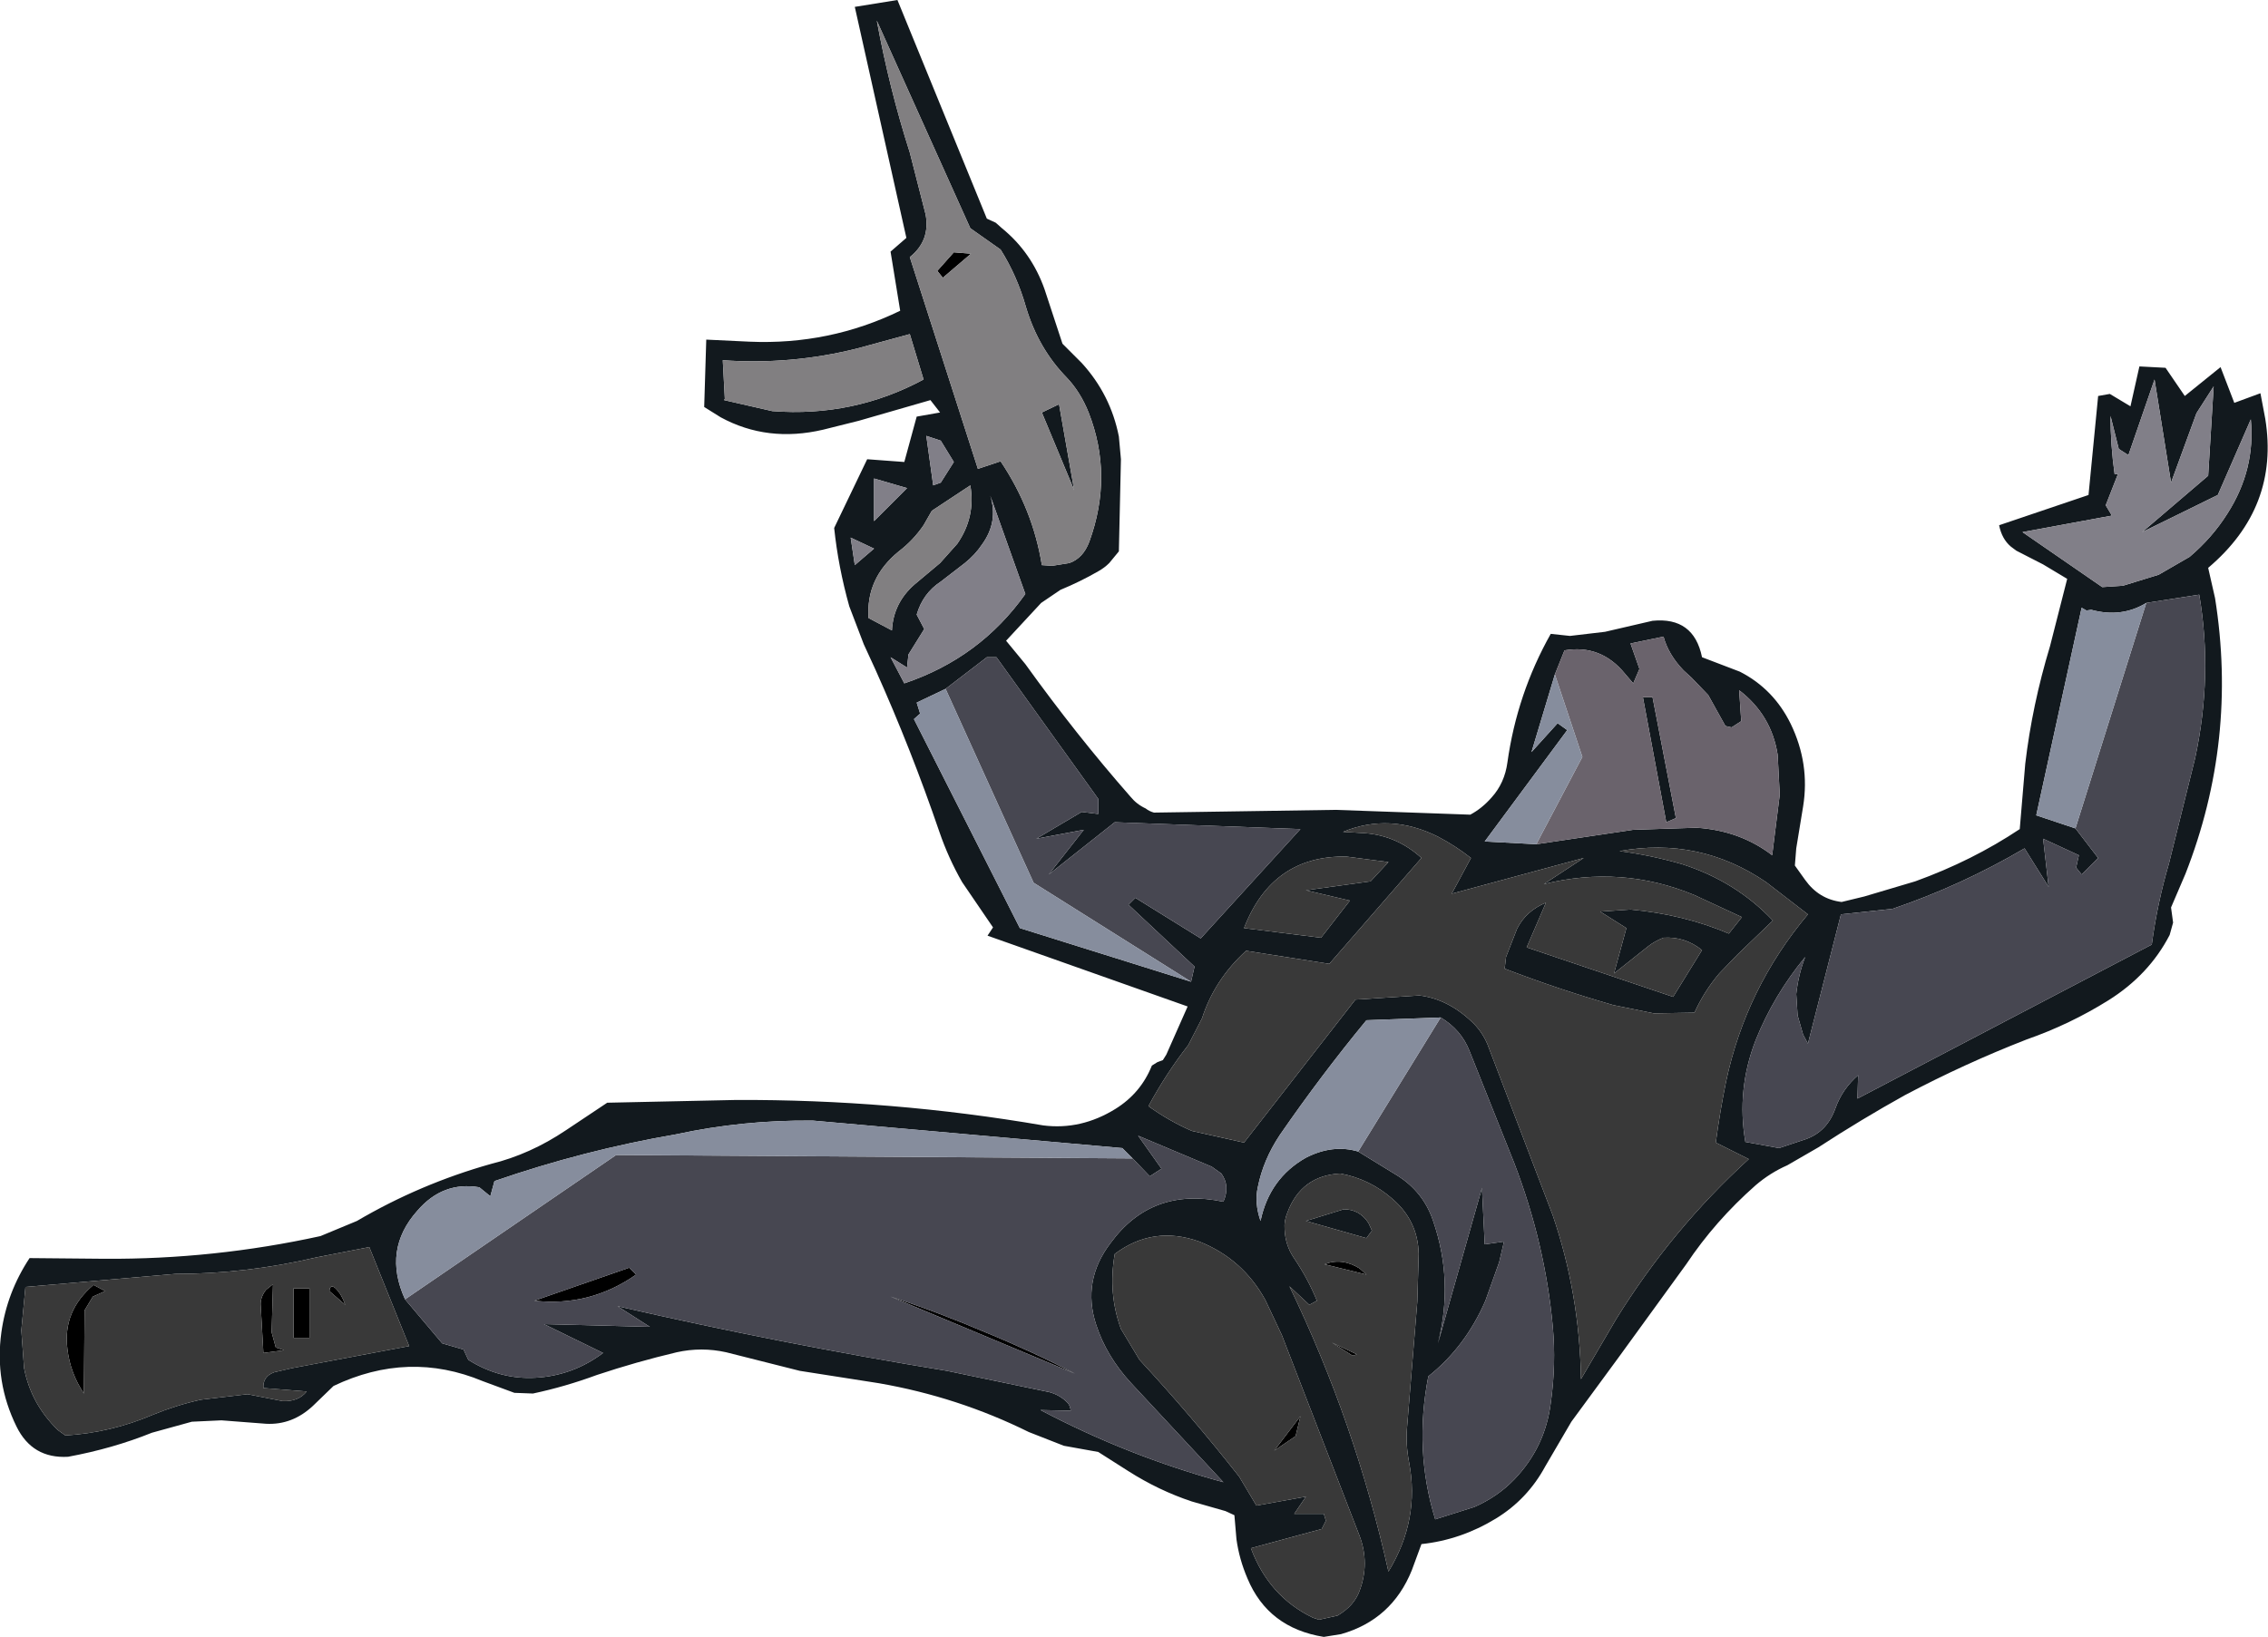 <?xml version="1.0" encoding="UTF-8" standalone="no"?>
<svg xmlns:xlink="http://www.w3.org/1999/xlink" height="119.05px" width="164.9px" xmlns="http://www.w3.org/2000/svg">
  <g transform="matrix(1.0, 0.0, 0.0, 1.0, 82.45, 59.55)">
    <path d="M16.9 33.15 L13.85 32.4 Q15.1 31.9 16.4 32.7 L16.9 33.15 M11.75 44.9 L10.2 45.95 12.1 43.45 11.75 44.9 M15.9 39.05 L14.4 38.1 16.2 38.95 15.9 39.05 M-13.9 -39.35 L-14.3 -39.85 -13.1 -41.2 -11.85 -41.1 -13.9 -39.35 M-36.2 33.15 Q-39.55 35.5 -43.6 35.05 L-36.7 32.65 -36.2 33.15 M-10.8 37.35 Q-7.5 38.7 -4.3 40.35 L-17.7 34.75 Q-14.2 35.9 -10.8 37.35 M-63.1 34.25 L-62.6 33.85 -62.7 37.35 -62.4 38.45 -61.8 38.65 -63.3 38.85 -63.5 35.3 Q-63.5 34.75 -63.1 34.25 M-76.3 35.75 L-76.35 41.8 Q-77.35 40.3 -77.55 38.55 -77.9 35.8 -75.65 33.9 L-74.8 34.35 -75.7 34.75 -76.3 35.75 M-61.1 34.15 L-59.95 34.15 -59.95 37.75 -61.1 37.75 -61.1 34.15 M-58.05 34.15 Q-57.6 34.6 -57.35 35.35 L-58.5 34.35 Q-58.45 33.8 -58.05 34.15" fill="#000000" fill-rule="evenodd" stroke="none"/>
    <path d="M1.45 -0.45 L14.65 -0.65 24.45 -0.3 Q25.3 -0.75 26.0 -1.55 26.95 -2.6 27.15 -4.1 27.85 -9.1 30.3 -13.45 L31.7 -13.3 34.25 -13.6 37.7 -14.4 Q40.7 -14.7 41.3 -11.75 L44.05 -10.7 Q46.5 -9.45 47.75 -6.9 49.15 -4.0 48.65 -0.9 L48.15 2.15 48.05 3.4 48.8 4.45 Q49.8 5.85 51.45 6.05 L53.1 5.65 56.8 4.55 Q60.95 3.05 64.4 0.75 L64.8 -4.0 Q65.3 -8.25 66.6 -12.55 L67.85 -17.45 66.1 -18.5 64.15 -19.5 63.75 -19.8 Q63.1 -20.35 62.9 -21.35 L69.4 -23.55 70.1 -30.75 70.95 -30.9 72.45 -30.0 73.1 -32.9 75.0 -32.8 76.4 -30.75 79.0 -32.85 80.0 -30.25 81.9 -30.95 82.25 -29.1 Q83.3 -22.65 78.1 -18.25 L78.6 -16.05 Q80.25 -5.7 76.45 4.0 L75.4 6.45 75.55 7.55 75.3 8.45 Q73.8 11.35 70.85 13.2 68.05 14.95 64.9 16.05 60.4 17.8 56.05 20.1 52.9 21.85 49.75 23.9 L47.5 25.2 Q46.25 25.75 45.2 26.65 42.25 29.25 40.15 32.4 L35.25 39.15 31.8 43.85 29.9 47.1 Q28.6 49.5 26.3 50.9 23.75 52.45 20.9 52.75 L20.2 54.65 Q18.75 58.25 15.05 59.3 L13.8 59.5 Q9.75 58.85 8.25 55.25 7.65 53.85 7.45 52.4 L7.3 50.65 6.65 50.35 4.2 49.65 Q1.8 48.85 -0.4 47.45 L-2.6 46.05 -5.1 45.6 -7.65 44.6 Q-12.8 42.05 -18.55 41.05 L-24.3 40.15 -29.65 38.8 Q-31.45 38.4 -33.25 38.8 -36.2 39.5 -39.05 40.45 -41.35 41.3 -43.7 41.8 L-45.05 41.75 -47.35 40.9 Q-52.75 38.65 -58.2 41.25 L-59.7 42.7 Q-61.2 44.1 -63.1 44.0 L-66.35 43.75 -68.5 43.85 -71.4 44.65 Q-74.25 45.8 -77.5 46.4 -80.1 46.55 -81.25 44.2 -82.85 40.95 -82.35 37.35 -81.95 34.45 -80.3 31.95 L-74.85 32.0 Q-66.9 32.05 -59.15 30.35 L-56.5 29.25 Q-51.9 26.55 -46.75 25.1 -43.9 24.4 -41.3 22.65 L-38.3 20.65 -28.95 20.45 Q-17.65 20.4 -6.6 22.3 -3.85 22.65 -1.35 21.1 0.5 19.95 1.3 17.95 L1.7 17.7 2.1 17.55 2.35 17.15 3.9 13.65 -10.65 8.5 -10.25 7.9 -12.5 4.6 Q-13.5 2.85 -14.15 0.95 -16.2 -5.05 -18.8 -10.85 L-19.65 -12.7 -20.7 -15.45 Q-21.5 -18.3 -21.8 -21.15 L-19.4 -26.15 -16.7 -25.95 -15.8 -29.25 -14.1 -29.55 -14.8 -30.45 -20.0 -28.95 -22.6 -28.3 Q-26.65 -27.35 -30.05 -29.2 L-31.25 -29.95 -31.1 -34.85 -27.95 -34.7 Q-22.15 -34.45 -17.0 -36.95 L-17.7 -41.25 -16.55 -42.25 -20.3 -59.05 -17.2 -59.55 -10.7 -43.65 -10.05 -43.35 -9.6 -42.95 Q-7.45 -41.2 -6.5 -38.5 L-5.2 -34.55 -3.8 -33.15 Q-1.7 -30.85 -1.1 -27.8 L-0.95 -26.15 -1.1 -19.45 -1.8 -18.6 Q-2.15 -18.25 -2.6 -18.0 -3.9 -17.25 -5.35 -16.65 L-6.75 -15.7 -9.3 -12.95 -7.9 -11.25 Q-4.2 -6.1 -0.25 -1.6 0.2 -1.05 0.85 -0.75 1.1 -0.55 1.45 -0.45 M29.25 1.85 L36.3 0.8 40.9 0.65 Q44.05 0.85 46.4 2.65 L46.95 -1.75 46.8 -4.65 Q46.35 -7.55 44.0 -9.35 L44.15 -7.1 43.45 -6.65 43.0 -6.75 41.75 -9.0 40.55 -10.25 39.95 -10.8 Q38.85 -11.95 38.5 -13.25 L36.1 -12.75 36.75 -10.9 36.3 -9.85 35.7 -10.55 Q33.95 -12.7 31.3 -12.25 L30.6 -10.5 28.9 -4.85 30.8 -6.95 31.5 -6.45 25.5 1.65 29.25 1.85 M39.4 -0.05 L38.7 0.25 37.0 -8.85 37.7 -8.85 39.4 -0.05 M72.3 -26.45 L71.6 -26.9 71.0 -29.3 Q71.0 -27.15 71.3 -25.05 L71.55 -25.1 70.65 -22.8 71.1 -22.05 64.6 -20.85 70.4 -16.85 71.9 -16.95 74.5 -17.75 76.75 -19.05 Q78.4 -20.45 79.5 -22.2 81.55 -25.4 81.2 -29.05 L78.8 -23.55 73.3 -20.85 78.1 -24.95 78.5 -31.45 77.25 -29.5 75.4 -24.45 74.2 -31.95 72.3 -26.45 M68.45 0.7 L70.1 2.85 68.9 4.05 68.5 3.55 68.7 2.65 66.1 1.45 66.5 4.95 64.75 2.15 Q60.15 4.85 55.15 6.55 L51.4 6.95 49.0 16.35 48.65 15.7 48.25 14.3 48.15 12.75 Q48.3 11.35 48.8 10.05 46.5 12.85 45.2 16.1 43.8 19.7 44.45 23.5 L46.9 23.95 48.85 23.3 Q50.4 22.75 51.0 21.05 51.5 19.65 52.65 18.65 L52.6 20.35 74.0 9.15 Q74.4 6.15 75.25 3.25 L77.15 -4.4 Q78.45 -10.45 77.45 -16.3 L73.6 -15.7 Q71.8 -14.6 69.6 -15.2 L69.25 -15.15 68.9 -15.35 65.6 -0.25 68.45 0.7 M43.85 9.9 L42.55 11.25 Q41.45 12.55 40.75 14.1 L37.8 14.15 34.85 13.55 Q30.85 12.4 26.95 10.9 L27.05 10.05 27.85 8.0 Q28.5 6.7 29.95 6.1 L28.55 9.35 39.2 12.95 41.3 9.55 Q40.05 8.55 38.5 8.65 37.85 8.9 37.35 9.3 L34.9 11.25 35.8 7.95 33.9 6.75 36.1 6.6 Q39.95 6.95 43.25 8.35 L44.2 7.15 40.75 5.55 Q35.45 3.35 29.8 4.75 L32.7 2.85 23.1 5.45 24.5 2.85 Q23.35 1.95 22.1 1.3 18.6 -0.45 15.2 0.95 L16.85 1.05 Q19.15 1.25 20.9 2.85 L14.2 10.55 8.15 9.6 Q5.85 11.7 4.95 14.5 L3.95 16.45 Q2.35 18.5 1.05 20.9 2.5 21.95 4.2 22.7 L8.0 23.55 16.1 13.15 20.75 12.85 Q22.8 13.1 24.55 14.75 25.3 15.45 25.7 16.4 L30.45 28.85 Q32.4 34.55 32.5 40.75 L35.05 36.4 Q39.1 29.85 44.7 24.75 L42.3 23.55 Q42.6 21.3 43.05 19.1 44.5 12.3 49.0 6.95 L45.95 4.6 Q41.1 1.3 35.3 2.35 37.6 2.65 39.85 3.3 43.75 4.55 46.45 7.4 L43.85 9.9 M16.3 24.2 L19.15 25.95 Q21.05 27.15 21.75 29.25 23.25 33.6 22.1 38.15 L25.3 26.85 25.5 30.95 26.9 30.75 26.55 32.25 25.55 35.05 Q24.1 38.4 21.4 40.55 20.35 45.9 21.9 50.95 L24.75 50.05 Q26.45 49.3 27.65 48.05 29.9 45.7 30.3 42.5 30.7 39.65 30.45 36.95 29.9 30.9 27.65 25.05 L24.4 16.9 Q23.8 15.35 22.3 14.45 L16.9 14.65 Q13.6 18.65 10.6 23.0 9.4 24.8 9.0 26.8 8.75 27.95 9.2 29.25 9.85 26.15 12.5 24.65 14.45 23.65 16.3 24.2 M18.5 3.15 L15.45 2.75 Q10.05 2.65 8.0 7.95 L13.6 8.65 15.7 5.95 12.5 5.2 17.2 4.55 18.5 3.15 M4.15 11.85 L4.4 10.75 -0.4 6.25 0.1 5.75 4.85 8.7 12.1 0.75 -1.4 0.25 -6.2 4.05 -3.65 0.8 -7.1 1.45 -3.8 -0.5 -2.6 -0.35 -2.6 -1.45 -10.0 -11.75 -10.7 -11.75 -13.7 -9.45 -15.8 -8.45 -15.55 -7.65 -16.0 -7.25 -8.3 7.95 4.15 11.85 M16.9 30.5 L12.5 29.25 15.25 28.4 Q16.4 28.4 17.05 29.4 L17.3 29.95 16.9 30.5 M11.15 28.65 Q10.9 29.25 10.95 29.85 11.0 31.0 11.6 31.9 12.65 33.45 13.3 35.05 L12.75 35.35 11.3 34.0 Q16.1 43.95 18.5 54.75 20.8 51.0 20.0 46.8 19.75 45.5 19.85 44.3 L20.6 35.1 20.7 31.65 Q20.65 29.25 18.8 27.65 17.15 26.2 15.0 25.8 12.15 25.95 11.15 28.65 M-53.0 34.95 L-50.3 38.15 -48.75 38.6 -48.4 39.35 Q-46.1 40.8 -43.5 40.65 -40.8 40.5 -38.6 38.85 L-42.9 36.75 -35.2 36.95 -37.55 35.45 Q-25.55 38.2 -13.6 40.15 L-6.15 41.7 Q-5.4 41.9 -4.85 42.45 -4.65 42.65 -4.6 43.05 L-6.8 43.0 Q-0.45 46.35 6.5 48.25 L-0.2 41.05 Q-2.0 39.1 -2.75 36.8 -3.8 33.6 -1.7 30.85 1.3 26.75 6.5 27.85 7.0 26.7 6.35 25.8 L5.65 25.3 0.3 23.05 2.0 25.45 1.15 26.0 -0.1 24.7 -0.85 23.95 -23.35 21.95 Q-28.45 21.9 -33.3 22.95 -40.0 24.1 -46.5 26.35 L-46.8 27.45 -47.6 26.8 Q-50.25 26.35 -52.1 28.5 -54.65 31.35 -53.0 34.95 M9.55 35.0 Q7.9 32.0 4.75 30.75 1.4 29.55 -1.4 31.65 -1.9 34.5 -0.95 37.1 L0.4 39.35 Q4.2 43.45 7.65 47.85 L8.9 49.95 12.5 49.3 11.65 50.55 13.8 50.55 13.95 51.05 13.65 51.65 8.5 53.05 Q9.8 56.55 13.0 58.1 L13.45 58.25 14.8 57.95 Q16.0 57.25 16.4 56.15 17.15 54.15 16.4 52.15 L10.75 37.55 9.55 35.0 M-7.85 -37.2 Q-8.5 -39.5 -9.7 -41.4 L-11.9 -42.95 -18.7 -58.05 Q-17.8 -53.15 -16.3 -48.45 L-15.15 -43.95 Q-14.8 -42.05 -16.3 -40.85 L-11.35 -25.45 -9.7 -26.0 Q-7.35 -22.5 -6.7 -18.45 L-5.95 -18.4 -4.7 -18.6 Q-3.7 -18.95 -3.25 -20.15 -1.5 -24.95 -3.3 -29.55 -3.9 -31.05 -4.9 -32.1 -6.95 -34.2 -7.85 -37.2 M-16.3 -35.25 L-20.15 -34.2 Q-24.95 -33.0 -29.9 -33.35 L-29.75 -30.55 -29.8 -30.45 -26.3 -29.65 Q-20.4 -29.2 -15.3 -31.95 L-16.3 -35.25 M-13.1 -25.95 L-14.05 -27.5 -15.1 -27.85 -14.6 -24.25 -14.05 -24.45 -13.1 -25.95 M-5.45 -30.15 L-4.35 -23.9 -6.7 -29.55 -5.45 -30.15 M-20.6 -20.45 L-20.3 -18.45 -18.9 -19.65 -20.6 -20.45 M-11.9 -24.25 L-14.7 -22.4 -15.3 -21.35 Q-16.05 -20.25 -17.1 -19.45 -19.5 -17.5 -19.3 -14.6 L-17.6 -13.7 Q-17.5 -15.7 -15.95 -17.05 L-14.1 -18.6 -12.85 -20.0 Q-11.5 -21.95 -11.9 -24.25 M-16.5 -24.05 L-18.9 -24.75 -18.9 -21.65 -16.5 -24.05 M-11.05 -19.95 Q-11.55 -19.2 -12.3 -18.6 L-14.05 -17.25 Q-15.35 -16.4 -15.8 -14.85 L-15.25 -13.8 -16.4 -11.95 -16.5 -11.0 -17.7 -11.75 -16.7 -9.85 Q-11.2 -11.7 -7.9 -16.35 L-10.45 -23.5 Q-9.85 -21.6 -11.05 -19.95 M-77.7 44.85 Q-74.4 44.65 -71.35 43.35 -69.65 42.65 -67.85 42.25 L-64.45 41.85 -61.9 42.35 Q-60.75 42.4 -60.15 41.65 L-63.3 41.4 Q-63.35 40.55 -62.5 40.25 L-61.2 39.95 -52.7 38.35 -55.6 31.15 -59.45 31.9 Q-64.55 33.1 -69.7 33.1 L-80.6 34.05 -80.9 37.2 -80.7 39.95 Q-80.2 42.55 -78.25 44.45 L-77.7 44.85" fill="#12191e" fill-rule="evenodd" stroke="none"/>
    <path d="M30.6 -10.5 L31.3 -12.25 Q33.95 -12.7 35.7 -10.55 L36.3 -9.85 36.75 -10.9 36.1 -12.75 38.5 -13.25 Q38.85 -11.95 39.95 -10.8 L40.55 -10.25 41.75 -9.0 43.0 -6.75 43.45 -6.65 44.15 -7.1 44.0 -9.35 Q46.35 -7.55 46.8 -4.65 L46.95 -1.75 46.4 2.65 Q44.05 0.85 40.9 0.65 L36.3 0.8 29.25 1.85 32.6 -4.5 30.6 -10.5 M39.4 -0.05 L37.7 -8.85 37.0 -8.85 38.7 0.25 39.4 -0.05" fill="#6a636c" fill-rule="evenodd" stroke="none"/>
    <path d="M72.3 -26.45 L74.2 -31.95 75.4 -24.45 77.25 -29.5 78.5 -31.45 78.1 -24.95 73.3 -20.85 78.8 -23.55 81.2 -29.05 Q81.55 -25.4 79.5 -22.2 78.4 -20.45 76.75 -19.05 L74.5 -17.75 71.9 -16.95 70.4 -16.85 64.6 -20.85 71.1 -22.05 70.65 -22.8 71.55 -25.1 71.3 -25.05 Q71.0 -27.15 71.0 -29.3 L71.6 -26.9 72.3 -26.45 M-13.1 -25.95 L-14.05 -24.45 -14.6 -24.25 -15.1 -27.85 -14.05 -27.5 -13.1 -25.95 M-20.6 -20.45 L-18.9 -19.65 -20.3 -18.45 -20.6 -20.45 M-11.05 -19.95 Q-9.85 -21.6 -10.45 -23.5 L-7.9 -16.35 Q-11.2 -11.7 -16.7 -9.85 L-17.7 -11.75 -16.5 -11.0 -16.4 -11.95 -15.25 -13.8 -15.8 -14.85 Q-15.35 -16.4 -14.05 -17.25 L-12.3 -18.6 Q-11.55 -19.2 -11.05 -19.95 M-16.5 -24.05 L-18.9 -21.65 -18.9 -24.75 -16.5 -24.05" fill="#817f88" fill-rule="evenodd" stroke="none"/>
    <path d="M43.85 9.9 L46.45 7.4 Q43.75 4.55 39.85 3.3 37.6 2.65 35.3 2.35 41.1 1.3 45.95 4.6 L49.0 6.95 Q44.5 12.3 43.05 19.1 42.6 21.3 42.3 23.55 L44.7 24.75 Q39.1 29.85 35.05 36.4 L32.5 40.75 Q32.4 34.55 30.45 28.85 L25.7 16.4 Q25.3 15.45 24.55 14.75 22.8 13.1 20.75 12.85 L16.1 13.15 8.0 23.55 4.2 22.7 Q2.5 21.95 1.05 20.9 2.35 18.5 3.95 16.45 L4.95 14.5 Q5.85 11.7 8.15 9.6 L14.2 10.55 20.9 2.85 Q19.15 1.25 16.85 1.05 L15.2 0.95 Q18.6 -0.45 22.1 1.3 23.35 1.95 24.5 2.85 L23.1 5.45 32.7 2.85 29.8 4.75 Q35.45 3.35 40.75 5.55 L44.2 7.15 43.25 8.35 Q39.95 6.95 36.1 6.6 L33.9 6.75 35.8 7.95 34.9 11.25 37.35 9.3 Q37.85 8.9 38.5 8.65 40.05 8.55 41.3 9.55 L39.2 12.95 28.55 9.35 29.95 6.1 Q28.5 6.7 27.85 8.0 L27.05 10.05 26.95 10.9 Q30.85 12.4 34.85 13.55 L37.8 14.15 40.75 14.1 Q41.45 12.55 42.55 11.25 L43.85 9.9 M18.5 3.15 L17.2 4.55 12.5 5.2 15.7 5.95 13.6 8.65 8.0 7.95 Q10.05 2.65 15.45 2.75 L18.5 3.15 M16.9 30.5 L17.3 29.95 17.05 29.4 Q16.4 28.4 15.25 28.4 L12.5 29.25 16.9 30.5 M11.15 28.65 Q12.15 25.95 15.0 25.8 17.15 26.2 18.8 27.65 20.65 29.25 20.7 31.65 L20.6 35.1 19.85 44.3 Q19.75 45.5 20.0 46.8 20.8 51.0 18.5 54.75 16.1 43.95 11.3 34.0 L12.75 35.35 13.3 35.05 Q12.65 33.45 11.6 31.9 11.0 31.0 10.95 29.85 10.9 29.25 11.15 28.65 M16.9 33.15 L16.4 32.7 Q15.1 31.9 13.85 32.4 L16.9 33.15 M9.55 35.0 L10.75 37.55 16.4 52.15 Q17.15 54.15 16.4 56.15 16.0 57.25 14.8 57.95 L13.45 58.25 13.0 58.1 Q9.8 56.55 8.5 53.05 L13.65 51.65 13.95 51.05 13.8 50.55 11.65 50.55 12.5 49.3 8.9 49.95 7.65 47.85 Q4.2 43.45 0.4 39.35 L-0.95 37.1 Q-1.9 34.5 -1.4 31.65 1.4 29.55 4.75 30.75 7.9 32.0 9.55 35.0 M15.9 39.05 L16.2 38.95 14.4 38.1 15.9 39.05 M11.75 44.9 L12.1 43.45 10.2 45.95 11.75 44.9 M-76.3 35.75 L-75.7 34.75 -74.8 34.35 -75.65 33.9 Q-77.9 35.8 -77.55 38.55 -77.35 40.3 -76.35 41.8 L-76.3 35.75 M-63.1 34.25 Q-63.5 34.75 -63.5 35.3 L-63.3 38.85 -61.8 38.65 -62.4 38.45 -62.7 37.35 -62.6 33.85 -63.1 34.25 M-77.7 44.85 L-78.25 44.45 Q-80.2 42.55 -80.7 39.95 L-80.9 37.2 -80.6 34.05 -69.7 33.1 Q-64.55 33.1 -59.45 31.9 L-55.6 31.15 -52.7 38.35 -61.2 39.95 -62.5 40.25 Q-63.35 40.55 -63.3 41.4 L-60.15 41.65 Q-60.75 42.4 -61.9 42.35 L-64.45 41.85 -67.85 42.25 Q-69.65 42.65 -71.35 43.35 -74.4 44.65 -77.7 44.85 M-58.05 34.15 Q-58.45 33.8 -58.5 34.35 L-57.35 35.35 Q-57.6 34.6 -58.05 34.15 M-61.1 34.15 L-61.1 37.75 -59.95 37.75 -59.95 34.15 -61.1 34.15" fill="#393939" fill-rule="evenodd" stroke="none"/>
    <path d="M73.6 -15.7 L77.45 -16.3 Q78.45 -10.45 77.15 -4.4 L75.25 3.25 Q74.4 6.15 74.0 9.15 L52.6 20.35 52.65 18.65 Q51.5 19.65 51.0 21.05 50.4 22.75 48.85 23.3 L46.9 23.95 44.45 23.5 Q43.8 19.7 45.2 16.1 46.5 12.85 48.8 10.05 48.3 11.35 48.15 12.75 L48.25 14.3 48.65 15.7 49.0 16.35 51.4 6.95 55.15 6.55 Q60.15 4.85 64.75 2.15 L66.5 4.95 66.1 1.45 68.7 2.65 68.5 3.55 68.9 4.05 70.1 2.85 68.45 0.7 73.6 -15.7 M22.3 14.45 Q23.8 15.35 24.4 16.9 L27.65 25.05 Q29.9 30.9 30.45 36.95 30.7 39.65 30.3 42.5 29.9 45.7 27.65 48.05 26.45 49.3 24.75 50.05 L21.9 50.95 Q20.35 45.9 21.4 40.55 24.1 38.4 25.55 35.05 L26.55 32.25 26.9 30.75 25.5 30.95 25.3 26.85 22.1 38.15 Q23.25 33.6 21.75 29.25 21.05 27.15 19.15 25.95 L16.3 24.2 22.3 14.45 M-13.7 -9.45 L-10.7 -11.75 -10.0 -11.75 -2.6 -1.45 -2.6 -0.35 -3.8 -0.5 -7.1 1.45 -3.65 0.8 -6.2 4.05 -1.4 0.25 12.1 0.75 4.85 8.7 0.1 5.75 -0.4 6.25 4.4 10.75 4.15 11.85 -7.3 4.65 -13.7 -9.45 M-0.1 24.7 L1.15 26.0 2.0 25.45 0.3 23.05 5.65 25.3 6.35 25.8 Q7.0 26.7 6.5 27.85 1.3 26.75 -1.7 30.85 -3.8 33.6 -2.75 36.8 -2.0 39.1 -0.2 41.05 L6.5 48.25 Q-0.45 46.35 -6.8 43.0 L-4.6 43.05 Q-4.65 42.65 -4.85 42.45 -5.4 41.9 -6.15 41.7 L-13.6 40.15 Q-25.55 38.2 -37.55 35.45 L-35.2 36.95 -42.9 36.75 -38.6 38.85 Q-40.8 40.5 -43.5 40.65 -46.1 40.8 -48.4 39.35 L-48.75 38.6 -50.3 38.15 -53.0 34.95 -37.65 24.45 -0.1 24.7 M-10.8 37.35 Q-14.2 35.9 -17.7 34.75 L-4.3 40.35 Q-7.5 38.7 -10.8 37.35 M-36.2 33.15 L-36.7 32.65 -43.6 35.05 Q-39.55 35.5 -36.2 33.15" fill="#474751" fill-rule="evenodd" stroke="none"/>
    <path d="M29.25 1.85 L25.5 1.65 31.5 -6.45 30.8 -6.95 28.9 -4.85 30.6 -10.5 32.6 -4.5 29.25 1.85 M68.45 0.7 L65.6 -0.25 68.9 -15.35 69.25 -15.15 69.6 -15.2 Q71.8 -14.6 73.6 -15.7 L68.45 0.7 M16.3 24.2 Q14.45 23.65 12.5 24.65 9.85 26.15 9.2 29.25 8.75 27.95 9.0 26.8 9.4 24.8 10.6 23.0 13.6 18.65 16.9 14.65 L22.3 14.45 16.3 24.2 M4.15 11.85 L-8.3 7.95 -16.0 -7.25 -15.55 -7.65 -15.8 -8.45 -13.7 -9.45 -7.3 4.65 4.15 11.85 M-53.0 34.95 Q-54.65 31.35 -52.1 28.5 -50.25 26.35 -47.6 26.8 L-46.8 27.45 -46.5 26.35 Q-40.0 24.1 -33.3 22.95 -28.45 21.9 -23.35 21.95 L-0.85 23.95 -0.1 24.7 -37.65 24.45 -53.0 34.95" fill="#868d9d" fill-rule="evenodd" stroke="none"/>
    <path d="M-7.85 -37.2 Q-6.95 -34.2 -4.9 -32.1 -3.9 -31.05 -3.3 -29.55 -1.5 -24.95 -3.25 -20.15 -3.7 -18.95 -4.7 -18.6 L-5.95 -18.4 -6.7 -18.45 Q-7.35 -22.5 -9.7 -26.0 L-11.35 -25.45 -16.3 -40.85 Q-14.8 -42.05 -15.15 -43.95 L-16.3 -48.45 Q-17.8 -53.15 -18.7 -58.05 L-11.9 -42.95 -9.7 -41.4 Q-8.5 -39.5 -7.85 -37.2 M-13.9 -39.35 L-11.85 -41.1 -13.1 -41.2 -14.3 -39.85 -13.9 -39.35 M-16.3 -35.25 L-15.3 -31.95 Q-20.4 -29.2 -26.3 -29.65 L-29.8 -30.45 -29.75 -30.55 -29.9 -33.35 Q-24.95 -33.0 -20.15 -34.2 L-16.3 -35.25 M-5.45 -30.15 L-6.7 -29.55 -4.35 -23.9 -5.45 -30.15 M-11.9 -24.25 Q-11.5 -21.95 -12.85 -20.0 L-14.1 -18.6 -15.95 -17.05 Q-17.5 -15.7 -17.6 -13.7 L-19.3 -14.6 Q-19.5 -17.5 -17.1 -19.45 -16.05 -20.25 -15.3 -21.35 L-14.7 -22.4 -11.9 -24.25" fill="#817f81" fill-rule="evenodd" stroke="none"/>
  </g>
</svg>
